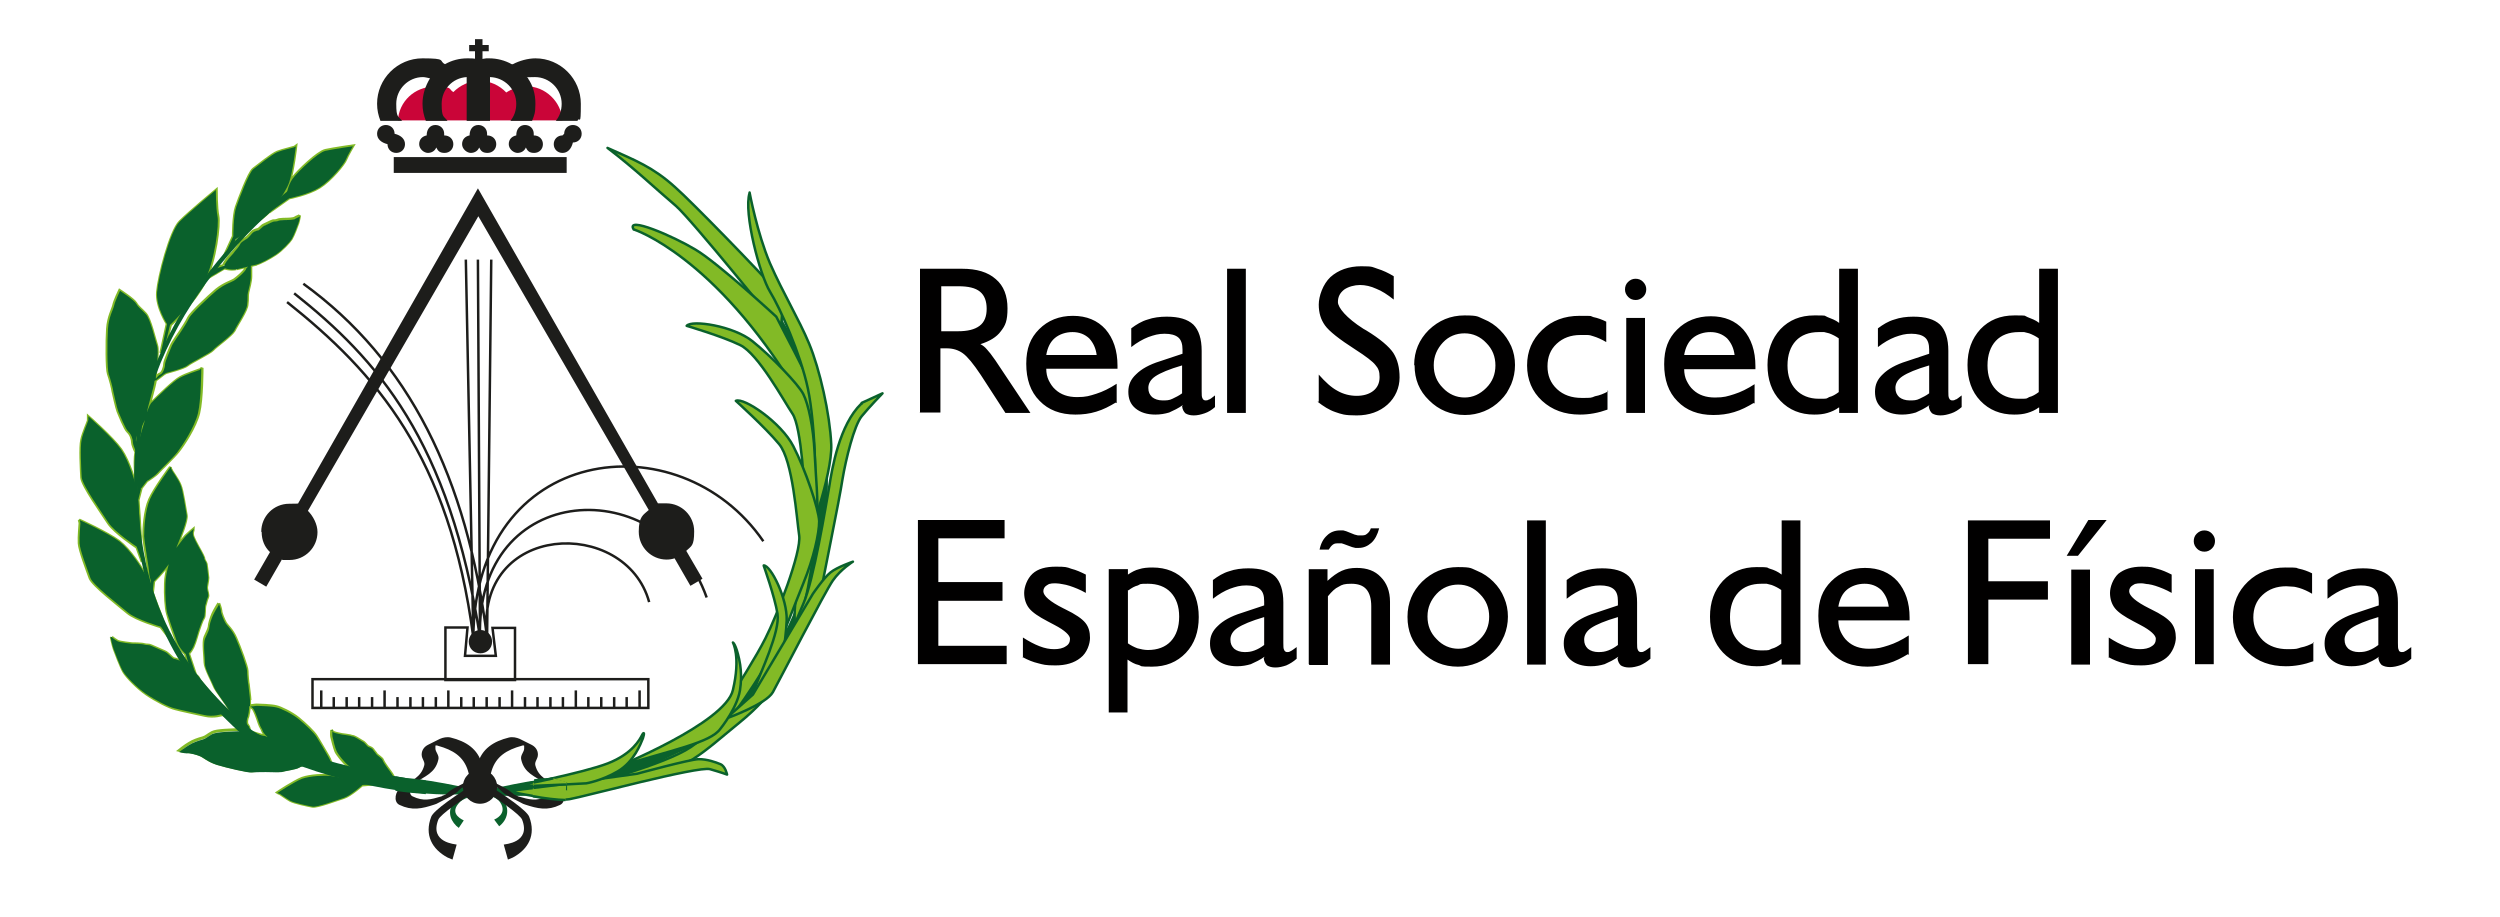 <?xml version="1.0" encoding="UTF-8"?>
<svg id="Real_Sociedad_Espanola_Fisica" xmlns="http://www.w3.org/2000/svg" version="1.1" viewBox="0 0 600 220">
  <!-- Generator: Adobe Illustrator 29.3.0, SVG Export Plug-In . SVG Version: 2.1.0 Build 146)  -->
  <defs>
    <style>
      .st0 {
        fill: #0a612c;
      }

      .st0, .st1, .st2, .st3 {
        fill-rule: evenodd;
      }

      .st1, .st4, .st5 {
        fill: #1d1d1b;
      }

      .st2 {
        fill: #82ba26;
      }

      .st3 {
        fill: #ca0538;
      }

      .st6 {
        fill: #010000;
      }

      .st4 {
        display: none;
      }

      .st7 {
        stroke: #0a612c;
        stroke-linejoin: round;
      }

      .st7, .st8, .st9 {
        fill: none;
      }

      .st7, .st9 {
        stroke-width: .6px;
      }

      .st8 {
        stroke: #82ba26;
        stroke-width: .7px;
      }

      .st8, .st9 {
        stroke-miterlimit: 2.6;
      }

      .st9 {
        stroke: #1d1d1b;
      }
    </style>
  </defs>
  <g id="Texto">
    <path class="st6" d="M571,157.6c-1.1.8-2.2,1.3-3.3,1.8-1,.3-2.1.5-3.3.5-2,0-3.6-.5-4.8-1.5s-1.7-2.3-1.7-4,.6-3,1.9-4.2c1.2-1.2,3.1-2.3,5.7-3.1l5.4-1.8v-1c0-1.3-.3-2.3-1-2.9-.7-.6-1.8-.9-3.3-.9s-2.5.3-3.9.8c-1.3.5-2.7,1.3-4.1,2.4v-4.5c1.2-.9,2.5-1.7,3.9-2.1,1.4-.5,3-.7,4.6-.7,2.9,0,5,.6,6.4,1.9,1.3,1.3,2,3.4,2,6.3v9.7c0,.8,0,1.4.2,1.7,0,.3.4.5.7.5s.5,0,.8-.2c.3-.1.8-.5,1.5-1v2.8c-.8.7-1.6,1.2-2.5,1.5s-1.7.5-2.6.5-1.5-.2-2-.5c-.4-.4-.7-.9-.8-1.7M570.8,154.8v-6.7c-3.1.9-5.2,1.8-6.4,2.6s-1.7,1.8-1.7,2.8.3,1.6.9,2.2c.6.5,1.5.8,2.5.8s1.6-.1,2.4-.4c.8-.3,1.5-.7,2.3-1.3M555.2,154.1v4.6c-1.1.4-2.2.7-3.3.9s-2.2.3-3.3.3c-3.7,0-6.7-1.1-9.1-3.3-2.4-2.2-3.6-5.1-3.6-8.5s1.2-6.2,3.6-8.5c2.4-2.3,5.4-3.4,9-3.4s2.3.1,3.3.3,2.1.6,3.1,1.1v4.9c-1-.6-2.1-1.1-3.1-1.4-.5-.1-1-.3-1.5-.3s-1.1-.1-1.6-.1c-2.3,0-4.2.7-5.7,2.1s-2.2,3.2-2.2,5.4.8,4,2.3,5.5c1.5,1.4,3.5,2.1,5.9,2.1s2.2-.1,3.2-.4c1.1-.2,2.1-.6,3.2-1.2M526.8,136.6h4.5v22.8h-4.5v-22.8ZM526.5,129.9c0-.7.2-1.3.7-1.8s1.1-.8,1.8-.8,1.3.2,1.8.7.8,1.1.8,1.8-.2,1.3-.7,1.8-1.1.8-1.8.8-1.3-.2-1.8-.7-.8-1.1-.8-1.8M506.1,157.9v-4.9c1.4.9,2.7,1.6,4,2.1s2.4.7,3.5.7,2.1-.2,2.8-.7c.7-.4,1-1,1-1.8s-1.2-2-3.7-3.3l-1.7-.9c-2.1-1.1-3.6-2.1-4.4-3.1s-1.2-2.3-1.2-3.7.7-3.4,2-4.6c1.4-1.1,3.2-1.7,5.6-1.7s2.6.2,3.7.5c1.2.3,2.3.8,3.5,1.4v4.4c-1.4-.8-2.7-1.3-3.9-1.7-.6-.2-1.1-.3-1.7-.4-.5,0-1.1-.2-1.6-.2s-1,0-1.3.1c-.3,0-.6.2-.9.4-.5.3-.8.8-.8,1.4,0,1.1,1.6,2.5,4.8,4.1l.4.2c2.5,1.2,4.1,2.3,4.9,3.3s1.1,2.2,1.1,3.6-.8,3.6-2.3,4.8-3.5,1.8-6,1.8-2.9-.2-4.1-.5c-1.3-.3-2.5-.8-3.8-1.5M496,133.4l5.2-8.6h4.4l-6.9,8.6h-2.7ZM497.1,136.7h4.5v22.8h-4.5v-22.8ZM472.3,159.5v-34.6h19.7v4.4h-14.8v10.2h14.3v4.4h-14.3v15.5h-4.9ZM441.2,145.6h12.1c-.2-1.6-.8-2.9-1.8-4-1.1-1-2.4-1.5-4-1.5s-3.1.5-4.2,1.4-1.8,2.3-2.1,4.1M457.9,157c-1.5.9-3,1.7-4.7,2.2-1.6.5-3.3.8-5,.8-3.6,0-6.5-1.1-8.6-3.3-2.2-2.2-3.2-5.2-3.2-8.9s1-6.2,3.1-8.3,4.8-3.2,8.1-3.2,5.9,1.1,7.8,3.2c1.9,2.2,2.9,5.1,2.9,8.7v.7h-17.1c0,1,.2,2,.6,2.8s.9,1.6,1.6,2.2c1.3,1.2,3,1.8,5.2,1.8s3-.3,4.6-.8,3.2-1.3,4.9-2.4v4.6h-.2,0ZM427.5,158.2c-.8.6-1.7,1-2.7,1.3s-2,.4-3.2.4c-3.3,0-6-1.1-8.1-3.3s-3.1-5.1-3.1-8.6,1-6.3,3.1-8.6c2.1-2.2,4.8-3.3,8.1-3.3s2.2.1,3.2.4c1,.3,1.9.7,2.8,1.4v-13h4.5v34.6h-4.5v-1.3h0ZM427.5,154.4v-12.8c-.7-.5-1.5-.9-2.3-1.2-.4-.1-.8-.2-1.2-.3h-1.3c-2.3,0-4.2.7-5.5,2.1-1.3,1.4-2,3.4-2,5.9s.7,4.4,2,5.8c1.3,1.4,3.2,2.2,5.5,2.2s1.7-.1,2.5-.4c.8-.2,1.5-.6,2.3-1.2M388.4,157.6c-1.1.8-2.2,1.3-3.3,1.8-1,.3-2.1.5-3.3.5-2,0-3.6-.5-4.8-1.5-1.2-1-1.7-2.3-1.7-4s.6-3,1.9-4.2c1.2-1.2,3.1-2.3,5.7-3.1l5.4-1.8v-1c0-1.4-.3-2.3-1-2.9-.7-.6-1.8-.9-3.3-.9s-2.5.3-3.9.8c-1.3.5-2.7,1.3-4.1,2.4v-4.5c1.2-.9,2.5-1.7,3.9-2.1,1.4-.5,3-.7,4.6-.7,2.9,0,5,.6,6.4,1.9,1.3,1.3,2,3.4,2,6.3v9.7c0,.8,0,1.4.2,1.7.1.3.4.5.7.5s.5,0,.8-.2c.3-.1.8-.5,1.5-1v2.8c-.8.7-1.6,1.2-2.5,1.6-.9.3-1.7.5-2.6.5s-1.5-.2-2-.5c-.4-.4-.7-.9-.8-1.7M388.3,154.8v-6.7c-3.1.9-5.2,1.8-6.4,2.6-1.2.8-1.7,1.8-1.7,2.8s.3,1.6.9,2.2c.6.5,1.5.8,2.5.8s1.6-.1,2.4-.4c.8-.3,1.5-.7,2.3-1.3M366.5,124.9h4.5v34.6h-4.5v-34.6ZM337.8,148c0-3.3,1.2-6.1,3.5-8.4,2.4-2.3,5.2-3.5,8.6-3.5s3.1.3,4.6.9c1.5.6,2.8,1.5,3.9,2.6,1.2,1.2,2,2.4,2.6,3.9.6,1.4.9,2.9.9,4.5s-.3,3.1-.9,4.6c-.3.7-.7,1.4-1.1,2.1-.4.6-.9,1.2-1.5,1.8-1.1,1.1-2.4,2-3.9,2.6s-3,.9-4.6.9c-3.4,0-6.3-1.2-8.6-3.5-2.4-2.3-3.5-5.1-3.5-8.4M342.6,148c0,2.1.7,3.9,2.2,5.4,1.4,1.5,3.2,2.3,5.2,2.3s3.7-.8,5.2-2.3,2.2-3.3,2.2-5.4-.7-3.9-2.2-5.4c-1.4-1.5-3.2-2.3-5.2-2.3s-3.8.7-5.2,2.2c-1.4,1.5-2.2,3.3-2.2,5.4M331,126.8c-.4,1.5-1,2.7-1.9,3.5s-1.9,1.2-3,1.2h-.8l-.8-.2-1.9-.7-.6-.2h-.7c-.6,0-1,0-1.4.3s-.7.7-1,1.2h-2.2c.3-1.5.9-2.6,1.8-3.4.8-.8,1.9-1.2,3.1-1.2h.8l.7.2,2,.8.8.2h.7c.6,0,1.1,0,1.5-.4.4-.3.7-.7.9-1.3h2.2-.2ZM314.1,159.4v-22.8h4.5v2.8c1.2-1.1,2.3-1.9,3.4-2.4s2.3-.7,3.6-.7c2.5,0,4.4.7,5.8,2.2,1.4,1.4,2.2,3.4,2.2,5.9v15.1h-4.5v-14c0-1.8-.4-3.2-1.2-4.1-.8-.9-2-1.3-3.6-1.3s-2.2.2-3,.7c-.9.4-1.7,1.2-2.6,2.3v16.5h-4.5v-.2h0ZM303.5,157.6c-1.1.8-2.2,1.3-3.3,1.8-1,.3-2.1.5-3.3.5-2,0-3.6-.5-4.8-1.5-1.2-1-1.7-2.3-1.7-4s.6-3,1.9-4.2c1.2-1.2,3.1-2.3,5.7-3.1l5.4-1.8v-1c0-1.4-.3-2.3-1-2.9-.7-.6-1.8-.9-3.3-.9s-2.5.3-3.9.8c-1.3.5-2.7,1.3-4.1,2.4v-4.5c1.2-.9,2.5-1.7,3.9-2.1,1.4-.5,3-.7,4.6-.7,2.9,0,5,.6,6.4,1.9,1.3,1.3,2,3.4,2,6.3v9.7c0,.8,0,1.4.2,1.7.1.3.4.5.7.5s.5,0,.8-.2c.3-.1.8-.5,1.5-1v2.8c-.8.7-1.6,1.2-2.5,1.6-.9.3-1.7.5-2.6.5s-1.5-.2-2-.5c-.4-.4-.7-.9-.8-1.7M303.4,154.8v-6.7c-3.1.9-5.2,1.8-6.4,2.6-1.2.8-1.7,1.8-1.7,2.8s.3,1.6.9,2.2c.6.5,1.5.8,2.5.8s1.6-.1,2.4-.4c.8-.3,1.5-.7,2.3-1.3M266.1,170.9v-34.3h4.6v1.3c.9-.6,1.8-1.1,2.7-1.3.9-.3,2-.4,3.2-.4,3.3,0,6,1.1,8,3.3,2.1,2.2,3.1,5.1,3.1,8.6s-1,6.4-3.1,8.6c-2.1,2.2-4.8,3.3-8.1,3.3s-2.3-.1-3.2-.4c-1-.2-1.8-.7-2.7-1.3v12.7h-4.6.1ZM270.7,141.6v12.8c.7.5,1.5.9,2.3,1.2.8.2,1.6.4,2.5.4,2.3,0,4.2-.7,5.5-2.1,1.3-1.4,2-3.4,2-5.9s-.7-4.4-2-5.8c-1.3-1.4-3.2-2.1-5.5-2.1s-1.7.1-2.4.4c-.8.2-1.5.6-2.3,1.2M245.5,157.9v-4.9c1.4.9,2.7,1.6,4,2.1s2.4.7,3.5.7,2.1-.2,2.8-.7c.7-.4,1-1,1-1.8s-1.2-2-3.7-3.3l-1.7-.9c-2.1-1.1-3.6-2.1-4.4-3.1-.8-1-1.2-2.3-1.2-3.7s.7-3.4,2-4.6,3.2-1.7,5.6-1.7,2.6.1,3.7.5c1.2.3,2.3.8,3.5,1.4v4.4c-1.4-.8-2.7-1.3-3.9-1.7-.6-.2-1.1-.3-1.7-.4-.5-.1-1.1-.2-1.6-.2s-1,0-1.3.1c-.3,0-.6.2-.9.4-.5.3-.8.8-.8,1.4,0,1.1,1.6,2.5,4.8,4.1l.4.2c2.5,1.2,4.1,2.3,4.9,3.3s1.1,2.2,1.1,3.6-.7,3.6-2.3,4.8c-1.5,1.2-3.5,1.8-6,1.8s-2.9-.2-4.1-.5c-1.3-.3-2.5-.8-3.8-1.5M220.3,159.4v-34.6h20.8v4.4h-15.9v10.5h15.4v4.5h-15.4v10.8h16.4v4.4h-21.3ZM489.3,97.8c-.8.6-1.7,1-2.7,1.3s-2,.4-3.2.4c-3.3,0-6-1.1-8.1-3.3-2.1-2.2-3.1-5.1-3.1-8.6s1-6.3,3.1-8.6c2.1-2.2,4.8-3.3,8.1-3.3s2.2,0,3.2.4,1.9.7,2.8,1.4v-13h4.5v34.6h-4.5v-1.3h0ZM489.3,94v-12.8c-.7-.5-1.5-.9-2.3-1.2l-1.2-.3h-1.3c-2.3,0-4.2.7-5.5,2.1s-2,3.4-2,5.9.7,4.4,2,5.8,3.2,2.2,5.5,2.2,1.7,0,2.5-.4c.8-.2,1.5-.6,2.3-1.2M463.1,97.2c-1.1.8-2.2,1.3-3.3,1.8-1,.3-2.1.5-3.3.5-2,0-3.6-.5-4.8-1.5-1.2-1-1.7-2.3-1.7-4s.6-3,1.9-4.2c1.2-1.2,3.1-2.3,5.7-3.1l5.4-1.8v-1c0-1.3-.3-2.3-1-2.9s-1.8-.9-3.3-.9-2.5.3-3.9.8c-1.3.5-2.7,1.3-4.1,2.4v-4.5c1.2-.9,2.5-1.7,3.9-2.1,1.4-.5,3-.7,4.6-.7,2.9,0,5,.6,6.4,1.9,1.3,1.3,2,3.4,2,6.3v9.7c0,.8,0,1.4.2,1.7.1.3.4.5.7.5s.5,0,.8-.2c.3,0,.8-.5,1.5-1v2.8c-.8.7-1.6,1.2-2.5,1.5s-1.7.5-2.6.5-1.5-.2-2-.5c-.4-.4-.7-.9-.8-1.7M463,94.4v-6.7c-3.1.9-5.2,1.8-6.4,2.6-1.2.8-1.7,1.8-1.7,2.8s.3,1.6.9,2.2c.6.5,1.5.8,2.5.8s1.6,0,2.4-.4,1.5-.7,2.3-1.3M441.3,97.8c-.8.6-1.7,1-2.7,1.3s-2,.4-3.2.4c-3.3,0-6-1.1-8.1-3.3-2.1-2.2-3.1-5.1-3.1-8.6s1-6.3,3.1-8.6c2.1-2.2,4.8-3.3,8.1-3.3s2.2,0,3.2.4,1.9.7,2.8,1.4v-13h4.5v34.6h-4.5v-1.3h0ZM441.3,94v-12.8c-.7-.5-1.5-.9-2.3-1.2l-1.2-.3h-1.3c-2.3,0-4.2.7-5.5,2.1s-2,3.4-2,5.9.7,4.4,2,5.8,3.2,2.2,5.5,2.2,1.7,0,2.5-.4c.8-.2,1.5-.6,2.3-1.2M404.2,85.2h12.1c-.2-1.6-.8-2.9-1.8-4-1.1-1-2.4-1.5-4-1.5s-3.1.5-4.2,1.4-1.8,2.3-2.1,4.1M420.9,96.7c-1.5.9-3,1.7-4.7,2.2-1.6.5-3.3.7-5,.7-3.6,0-6.5-1.1-8.6-3.3-2.2-2.2-3.2-5.2-3.2-8.9s1-6.2,3.1-8.3c2.1-2.1,4.8-3.2,8.1-3.2s5.9,1.1,7.8,3.2c1.9,2.2,2.9,5.1,2.9,8.8v.7h-17.1c0,1,.2,2,.6,2.8s.9,1.6,1.6,2.2c1.3,1.2,3,1.8,5.2,1.8s3-.3,4.6-.8,3.2-1.3,4.9-2.4v4.6h-.2,0ZM390.3,76.3h4.5v22.8h-4.5v-22.8ZM390,69.5c0-.7.2-1.3.7-1.8s1.1-.8,1.8-.8,1.3.2,1.8.7.8,1.1.8,1.8-.2,1.3-.7,1.8-1.1.8-1.8.8-1.3-.2-1.8-.7-.8-1.1-.8-1.8M385.8,93.7v4.6c-1.1.4-2.2.7-3.3.9-1.1.2-2.2.3-3.3.3-3.7,0-6.7-1.1-9.1-3.3-2.4-2.2-3.6-5.1-3.6-8.5s1.2-6.2,3.6-8.5,5.4-3.4,9-3.4,2.3,0,3.3.3c1,.2,2.1.6,3.1,1.1v4.9c-1-.6-2.1-1.1-3.1-1.4-.5-.2-1-.3-1.5-.3h-1.6c-2.3,0-4.2.7-5.7,2.1s-2.2,3.2-2.2,5.4.7,4,2.3,5.5c1.5,1.4,3.5,2.1,5.9,2.1s2.2,0,3.2-.4c1.1-.2,2.1-.6,3.2-1.2M339.4,87.6c0-3.3,1.2-6.1,3.5-8.4,2.4-2.3,5.2-3.5,8.6-3.5s3.1.3,4.6.9,2.8,1.5,3.9,2.6c1.2,1.2,2,2.4,2.7,3.9.6,1.4.9,2.9.9,4.5s-.3,3.1-.9,4.6c-.3.7-.7,1.4-1.1,2.1-.4.6-.9,1.2-1.5,1.8-1.1,1.1-2.4,2-3.9,2.6s-3,.9-4.6.9c-3.4,0-6.3-1.2-8.6-3.5-2.4-2.3-3.5-5.1-3.5-8.4M344.1,87.7c0,2.1.7,3.9,2.2,5.4,1.4,1.5,3.2,2.3,5.2,2.3s3.7-.8,5.2-2.3,2.2-3.3,2.2-5.4-.7-3.9-2.2-5.4c-1.4-1.5-3.2-2.3-5.2-2.3s-3.8.7-5.2,2.2c-1.4,1.5-2.2,3.3-2.2,5.4M316.5,96.4v-6.5c1.6,1.8,3,3.1,4.5,3.9,1.4.8,3,1.2,4.6,1.2s3-.4,4-1.2c1-.8,1.5-1.9,1.5-3.3s-.3-2.1-1-2.9c-.6-.8-2.3-2.1-4.8-3.7-3.9-2.5-6.3-4.4-7.3-5.8s-1.5-3-1.5-5,1-4.9,2.8-6.6c1.9-1.7,4.4-2.6,7.4-2.6s2.6.2,3.9.6,2.6,1,3.9,1.8v5.6c-1.5-1.2-2.9-2.1-4.2-2.6-1.3-.6-2.6-.9-3.9-.9s-2.8.4-3.8,1.1c-1,.8-1.5,1.7-1.5,3s2,3.8,6.1,6.4l.7.4c3.3,2,5.5,3.9,6.5,5.4,1,1.6,1.5,3.5,1.5,5.9s-1,4.8-2.9,6.5-4.4,2.6-7.4,2.6-3.6-.3-5.1-.8-2.9-1.4-4.3-2.5M294.5,64.5h4.5v34.6h-4.5v-34.6ZM283.9,97.2c-1.1.8-2.2,1.3-3.3,1.8-1,.3-2.1.5-3.3.5-2,0-3.6-.5-4.8-1.5-1.2-1-1.7-2.3-1.7-4s.6-3,1.9-4.2c1.2-1.2,3.1-2.3,5.7-3.1l5.4-1.8v-1c0-1.3-.3-2.3-1-2.9s-1.8-.9-3.3-.9-2.5.3-3.9.8c-1.3.5-2.7,1.3-4.1,2.4v-4.5c1.2-.9,2.5-1.7,3.9-2.1,1.4-.5,3-.7,4.6-.7,2.9,0,5,.6,6.4,1.9,1.3,1.3,2,3.4,2,6.3v9.7c0,.8,0,1.4.2,1.7.1.3.4.5.7.5s.5,0,.8-.2c.3,0,.8-.5,1.5-1v2.8c-.8.7-1.6,1.2-2.5,1.5s-1.7.5-2.6.5-1.5-.2-2-.5c-.4-.4-.7-.9-.8-1.7M283.7,94.4v-6.7c-3.1.9-5.2,1.8-6.4,2.6-1.2.8-1.7,1.8-1.7,2.8s.3,1.6.9,2.2c.6.5,1.5.8,2.5.8s1.6,0,2.4-.4,1.5-.7,2.3-1.3M251.1,85.2h12.1c-.2-1.6-.8-2.9-1.8-4-1.1-1-2.4-1.5-4-1.5s-3.1.5-4.2,1.4c-1.1.9-1.8,2.3-2.1,4.1M267.8,96.6c-1.5.9-3,1.7-4.7,2.2-1.6.5-3.3.7-5,.7-3.6,0-6.5-1.1-8.6-3.3-2.2-2.2-3.2-5.2-3.2-8.9s1-6.2,3.1-8.3c2.1-2.1,4.8-3.2,8.1-3.2s5.9,1.1,7.8,3.2c1.9,2.2,2.9,5.1,2.9,8.8v.7h-17.1c0,1,.2,2,.6,2.8.4.8.9,1.6,1.6,2.2,1.3,1.2,3,1.8,5.2,1.8s3-.3,4.6-.8,3.2-1.3,4.9-2.4v4.6h-.2,0ZM225.8,79.5h4.1c2.3,0,4-.4,5.2-1.3s1.7-2.3,1.7-4.1-.5-3.2-1.6-4.1-2.8-1.3-5.2-1.3h-4.1v10.8h0ZM220.8,99.1v-34.6h10.1c3.5,0,6.2.8,8.1,2.5,1.9,1.6,2.8,4,2.8,7s-.5,4.1-1.6,5.5c-1,1.4-2.7,2.4-4.9,3.1.6.3,1.1.7,1.6,1.3.4.4,1.1,1.3,2,2.6l8.4,12.6h-6l-5.9-9.1c-1.8-2.7-3.2-4.4-4.3-5.2-1.1-.8-2.4-1.2-3.9-1.2h-1.5v15.4h-5,0Z"/>
    <path class="st4" d="M159.9,242.7c0-.6.2-1.1.6-1.5.4-.4.9-.6,1.5-.6s1.1.2,1.5.6c.4.4.6.9.6,1.5s-.2,1.1-.6,1.5c-.4.4-.9.6-1.5.6s-1.1-.2-1.5-.6c-.4-.4-.6-.9-.6-1.5M149.1,244.5v-24.7h14v3.1h-10.5v7.3h10.2v3.2h-10.2v11h-3.5ZM139.8,242.7c0-.6.2-1.1.6-1.5.4-.4.9-.6,1.5-.6s1.1.2,1.5.6c.4.4.6.9.6,1.5s-.2,1.1-.6,1.5c-.4.4-.9.6-1.5.6s-1.1-.2-1.5-.6c-.4-.4-.6-.9-.6-1.5M120.4,244.5v-24.7h14.8v3.1h-11.3v7.5h11v3.2h-11v7.7h11.7v3.2s-15.2,0-15.2,0ZM111.1,242.7c0-.6.2-1.1.6-1.5s.9-.6,1.5-.6,1.1.2,1.5.6c.4.4.6.9.6,1.5s-.2,1.1-.6,1.5-.9.6-1.5.6-1.1-.2-1.5-.6c-.4-.4-.6-.9-.6-1.5M93.4,242.6v-4.6c1.1,1.3,2.2,2.2,3.2,2.8s2.1.9,3.3.9,2.2-.3,2.9-.8c.7-.6,1.1-1.3,1.1-2.3s-.2-1.5-.7-2.1-1.6-1.5-3.4-2.6c-2.8-1.8-4.5-3.2-5.2-4.2s-1.1-2.2-1.1-3.5.7-3.5,2-4.7c1.4-1.2,3.1-1.9,5.2-1.9s1.9.1,2.8.4c.9.3,1.8.7,2.8,1.3v4c-1.1-.8-2.1-1.5-3-1.9s-1.9-.6-2.7-.6-2,.3-2.7.8-1,1.2-1,2.1,1.4,2.7,4.3,4.5l.5.3c2.4,1.5,3.9,2.7,4.6,3.9.7,1.1,1.1,2.5,1.1,4.2s-.7,3.4-2,4.6c-1.4,1.2-3.1,1.9-5.2,1.9s-2.6-.2-3.6-.6c-1-.4-2.1-1-3.1-1.8M85.3,242.7c0-.6.2-1.1.6-1.5s.9-.6,1.5-.6,1.1.2,1.5.6c.4.4.6.9.6,1.5s-.2,1.1-.6,1.5-.9.6-1.5.6-1.1-.2-1.5-.6c-.4-.4-.6-.9-.6-1.5M68.7,230.6h2.9c1.6,0,2.8-.3,3.7-1,.8-.6,1.2-1.6,1.2-2.9s-.4-2.3-1.2-2.9c-.8-.6-2-.9-3.7-.9h-2.9v7.7h0ZM65.1,244.5v-24.7h7.2c2.5,0,4.4.6,5.8,1.8s2,2.8,2,5-.4,2.9-1.1,3.9-1.9,1.7-3.5,2.2c.4.2.8.5,1.2.9s.8.9,1.4,1.9l6,9h-4.3l-4.2-6.5c-1.3-1.9-2.3-3.2-3.1-3.7-.8-.6-1.7-.8-2.8-.8h-1.1v11h-3.5Z"/>
  </g>
  <g id="ESCUDO_RSEF">
    <g>
      <path class="st8" d="M94.4,188s-1.3.3-2.6-.1c-1.3-.4-3.4-1.1-4.2-1.4-.8-.3-2.7-1.5-4-2.6-1.2-1-2.7-2.9-3-3.6s-.9-3-1-3.5,0-1.6,0-1.6M94.6,187.8l1.2,1-1.4-.8M79.5,175.2c.2.2.2.4.6.6.4.2,2,.5,2,.5,0,0,1.6.2,2,.3.4.2.7.1,1,.3.3.1,1.4.8,1.9,1.1.5.2,1,1,1.3,1.2.3.1,1,.4,1.2.7.2.4.6.7.8,1.1.2.3,1.4,1,1.5,1.4s.9,1.5,1.1,1.8,1.1,1.4,1.5,2.2.4,1.4.4,1.4M79.4,184.9s-.7.2-1.9,0c-.8-.2-1.9-.7-2.5-1-.4,0-.9-.2-1.1-.4-.4-.3-1.6,0-2.2.4s-3.5.8-4.1,1c-.5.1-3.5,0-3.8,0s-2.5,0-3.4.1-6-1.1-8.3-1.8c-2.2-.7-3.3-1.8-4.1-2.1-.7-.3-2.4-.8-3.2-.7-.7,0-1.8-.3-1.8-.3,0,0,1.5-1.2,2.4-1.7.9-.6,2.4-1.1,3.2-1.3s1.2-.7,2.3-1.3,5-.6,6.2-.7c.5,0,1.4.2,2.4.5,0-.1-.7-1.4-.9-1.7,0-.2-.5-.7-.5-.7,0,0-3-2.5-3.3-3.4-.3-.8-3.1-4.3-3.4-5.2-.3-.9-2.2-4.3-2.2-5.6s-.5-5,0-6.1c.5-1.2.8-1.6,1-2.4,0-.8.5-2.3.9-3.2s1.4-2.5,1.4-2.5M79.6,184.6l1.4,1.2-1.7-.9M59.8,169.4c.4,0,1.3-.2,1.8-.2s3.6.1,4.7.4c1,.2,3.7,1.5,5.3,2.8,1.6,1.3,3.7,3.3,4.3,4.3.6.9,2,3.4,2.9,4.9s.8,3.2.8,3.2M59.9,167.8v1.6M52.5,144.8s.4,1,.5,1.7c0,.7.7,2.3,1.1,3,.4.7,1.6,1.6,2.5,3.7.9,2,2.7,6.9,2.7,7.8s.2,3,.3,3.3c0,.3.4,3.1.4,3.7M59.8,169.5c0,1-.2,2-.3,2.4-.3.6-.5,1.8,0,2.2.2.2.4,1.1.5,1.5,1.4.4,2.8.9,3.3,1,.2,0,.5.2.9.3-.4-.4-.8-.8-.9-1-.3-.4-.3-.8-.6-1.2s-.9-2.3-.9-2.3c0,0-.7-2-1.1-2.4-.2-.2-.5-.4-.7-.5M38.5,150.4s-5.9-1.7-7.9-3.4c-2-1.7-8.4-6.6-9-8.3s-2.5-6.6-2.6-8.3c-.1-1.6.2-4.5.2-4.8s-.2-.8-.2-.8c0,0,6.8,3.1,9.5,5.1,2.7,2.1,5.5,6.4,6.4,8.3.3.6.8,1.7,1.3,3M39.2,150l1.6,2.5v.8l-2.3-3M36.5,142.1c.9,2.5,1.9,5.1,2.1,5.5.3.7.6,2.3.6,2.3M36.9,139.5l-.3,2.7M44.5,156.9s-1.5-1.2-2.2-3.2-1.8-5.1-2.1-6.4c-.4-1.3-.6-4.7-.5-7.2,0-1.5.4-3.3.8-4.8-1.4,2-3.6,4.2-3.6,4.2M45.2,156.7l1.7,5.1-1.3-1-1.1-3.9M36.2,139.5s-.5-1.3-.5-2-1.1-7-1.2-8.7c0-1.8.2-6.2,1.4-8.9,1.2-2.7,5-7.8,5-7.8,0,0,0,.5.2.7,0,.2,1.6,2.3,2.1,3.6.6,1.3,1.2,5.8,1.5,7.3.2,1.2-1.4,5.2-2.5,7.9.9-1.2,2-2.6,2.4-3,.6-.6,1.8-1.6,1.8-1.6,0,.3-.3.7-.2,1.3,0,.6,1.3,2.9,1.3,2.9,0,0,1.2,2.1,1.4,2.7,0,.6.5,1,.6,1.5s.3,2.5.4,3.3c0,.8-.4,2.1-.3,2.6,0,.5.5,1.5.2,2.1s-.4,1.4-.6,1.9c-.2.6,0,2.6-.4,3.1s-1,2.5-1.2,3-.7,2.6-1.3,3.9c-.6,1.2-1.1,1.6-1.1,1.6M36.2,141.1v-1.7M35.3,115.3l-1.4,1.8M37.3,91.2c-.2,1.7-1.7,6.3-1.8,7.6.4-1.2.8-2.1,1.2-2.4,1.3-1.3,5.1-5,6.6-5.8,1.4-.8,4.3-1.7,4.5-1.8.3,0,.7-.5.7-.5,0,0,0,7.5-.8,10.8s-3.7,7.7-5,9.3c-1.3,1.6-4.3,4.4-4.8,5s-2.5,1.9-2.5,1.9M37.6,91.1l-.4.2M60.2,63.7c0,.7,0,1.9,0,2.6,0,1.2-.5,2.9-.7,3.8s0,1.5-.2,2.9c0,1.4-2.5,5-3.1,6.3-.7,1.2-4.4,3.8-5.1,4.6-.7.8-5.3,3-6.1,3.7s-5.1,1.8-5.1,1.8c0,0-.6.3-.8.5s-1.6,1.2-1.6,1.2M61.6,63.4l-1.3.3M53.7,63.6s0-.2.6-1.1c.5-.9,1.7-1.9,1.9-2.3.3-.3,1.3-1.4,1.4-1.9.2-.5,1.5-1.1,1.8-1.4.3-.3.7-.7,1-1.1.3-.4,1-.6,1.4-.7.4,0,1-.9,1.5-1.1.5-.2,1.8-.9,2.2-1,.4,0,.7,0,1.2-.2.4-.2,2.2-.2,2.2-.2,0,0,1.5,0,1.9-.3s.8-.3,1.1-.6c0,0-.2,1.2-.4,1.8-.2.6-1.1,3-1.6,3.8s-2.3,2.7-3.8,3.7-3.8,2.2-4.7,2.4M53.9,64.3l-4.9,2.9,3.1-3,1.6-.5M56.7,64.5c-1.5.3-2.9-.2-2.9-.2M59.4,63.9l-2.6.6M32.8,116.8s-.7-5.6-.2-8.3c-.4-.8-.8-1.9-.8-2.3,0-.8-.4-2-1.1-2.6s-2.1-4.2-2.4-4.9c-.3-.7-1.1-4.4-1.2-4.8,0-.4-.7-3.1-1.1-4.2s-.4-7.9-.2-10.8,1.3-4.7,1.5-5.7,1.4-3.5,1.4-3.5c0,0,3.4,2.2,3.9,3.1s1.2,1.3,2.3,2.5,2.2,6.1,2.7,7.6c.5,1.6-.4,6.7-.3,7.9.3-.4.8-1,1.2-1.1.5-.2,1-1.5,1-2.3s1.4-3.8,1.6-4.4c.2-.6,2.1-3.3,2.3-3.6.2-.3,1.5-2.3,1.9-3.2.4-.9,4.7-5,6.6-6.6,2-1.6,3.7-2,4.4-2.5s2.2-1.8,2.6-2.5c0-.2.3-.5.5-.7M33.9,117.1l-.8,3.1-.2-3.4M33,107.1c.4-1.6,1.1-4.1,1.8-6.3-.8,1.7-1.9,3.7-1.9,3.7,0,0-.2.7-.3,1.1,0,.2.2.9.4,1.5M56.5,57.2l-.5,2.1M66.3,48.8c-.7.8-1.3,1.5-1.7,2-1.2,1.2-6,4.9-6.5,5.3-.5.4-1.7,1.1-1.7,1.1M69.4,47.5l-4.8,3.4,1.8-2M68.7,47.1s.3-2.7,1.6-4.4c1.3-1.7,6-6.2,7.8-6.6,1.8-.4,6.6-1.1,6.6-1.1,0,0-1.3,2.2-1.7,3.2-.4,1.1-3.6,5-6.3,6.7-2.7,1.7-7.3,2.6-7.3,2.6M66.4,48.7l2.3-1.6M56,56.7s0-5,.7-7,3-8.2,4.1-9.1c1.2-.9,4.5-3.6,5.8-4.1s3.6-1,3.8-1.1c.2,0,.6-.3.6-.3,0,0-.7,6.1-1.6,8.7-.6,1.6-1.8,3.5-3,5M55.9,59.3l-2.2,2.4,2.3-5M40.9,78l-1.3,5.5M40.2,77.8s-2.7-4.1-2.4-7.7c.3-3.7,3.1-14.6,5.4-16.9s8.7-7.6,8.7-7.6c0,0,0,4.4.4,6.3.4,1.9-.6,10.6-3.1,15.6-2.4,4.9-8.3,10.5-8.3,10.5M39.5,83.5l-.9,1.2,1.5-6.9M33.6,131.2l.8,3M32.8,131.3s-5.3-3.5-6.8-5.8c-1.4-2.2-6.3-9-6.4-10.9s-.4-7.3,0-9c.3-1.6,1.6-4.4,1.6-4.7v-.9s5.8,5.1,7.8,7.9c2,2.9,3.5,8,3.9,10.1s.7,9.8.8,10.6c0,.8,0,2.5,0,2.5M34.4,134.1l-.3.7-1.3-3.6M53.4,171.5s-2,.7-4.2.2-5.7-1.2-7.1-1.6c-1.4-.3-4.7-2-6.9-3.5s-4.8-4.2-5.5-5.4-2-4.7-2.3-5.5c-.3-.9-.7-2.8-.7-2.8M53.6,171.1l2.1,1.4-.3.2-2.1-1.3M26.8,152.9c.3.3.9.7,1.4,1,.6.3,3.5.6,3.5.6,0,0,2.3,0,2.9.2s1.1,0,1.7.3c.5.2,2.5,1.1,3.2,1.4.8.3,1.7,1.5,2.2,1.7.5.1,1.7.4,2,1,.4.6,1,1.1,1.4,1.6s2.4,1.4,2.6,2.1,1.7,2.2,2.1,2.8c.4.5,2,2.1,2.8,3.3.8,1.3.8,2.2.8,2.2M87,187.9h1.9M87,188.3s-2.9,2.6-4.5,3.1-6.4,2.3-7.5,2.1-4.4-.9-5.3-1.4-2.4-1.6-2.6-1.7c-.2,0-.5-.2-.5-.2,0,0,3.9-2.6,5.9-3.4,2-.7,5.3-.8,6.6-.7,1.3.1,5.9,1.1,6.4,1.2.5,0,1.5.5,1.5.5M88.9,187.9l.4.3-2.3.2"/>
      <path class="st0" d="M79.5,175.2c.2.2.2.4.6.6.4.2,2,.5,2,.5,0,0,1.6.2,2,.3.4.2.7.1,1,.3.3.1,1.4.8,1.9,1.1.5.2,1,1,1.3,1.2.3.1,1,.4,1.2.7.2.4.6.7.8,1.1.2.3,1.4,1,1.5,1.4s.9,1.5,1.1,1.8,1.1,1.4,1.5,2.2.4,1.4.4,1.4l1.2,1-1.4-.8s-1.3.3-2.6-.1c-1.3-.4-3.4-1.1-4.2-1.4-.8-.3-2.7-1.5-4-2.6-1.2-1-2.7-2.9-3-3.6-.4-.8-.9-3-1-3.5s0-1.6,0-1.6M52.5,144.8s.4,1,.5,1.7c0,.7.7,2.3,1.1,3,.4.7,1.6,1.6,2.5,3.7.9,2,2.7,6.9,2.7,7.8s.2,3,.3,3.3c0,.3.4,3.2.4,3.7v1.6c.3,0,1.2-.2,1.7-.2s3.6.1,4.7.4c1,.2,3.7,1.5,5.3,2.8,1.6,1.3,3.7,3.3,4.3,4.3.6.9,2,3.3,2.9,4.9.9,1.5.8,3.2.8,3.2l1.4,1.2-1.7-.9s-.7.2-1.9,0c-.8-.2-1.9-.7-2.5-1-.4,0-.9-.2-1.1-.4-.4-.3-1.6,0-2.2.4s-3.5.8-4.1,1c-.5.1-3.5,0-3.8,0s-2.5,0-3.4.1-6-1.1-8.3-1.8c-2.2-.7-3.3-1.8-4.1-2.1-.7-.3-2.4-.8-3.2-.7-.7,0-1.8-.3-1.8-.3,0,0,1.5-1.2,2.4-1.7.9-.6,2.4-1.1,3.2-1.3s1.2-.7,2.3-1.3,5-.6,6.2-.7c.5,0,1.4.2,2.4.5,0-.1-.7-1.4-.9-1.7,0-.2-.5-.7-.5-.7,0,0-3-2.5-3.3-3.4-.4-.8-3.1-4.3-3.4-5.2-.3-.9-2.2-4.3-2.2-5.6s-.5-5,0-6.1c.5-1.2.8-1.6,1-2.4,0-.8.5-2.3.9-3.2s1.4-2.5,1.4-2.5M59.8,169.5c0,1-.2,2-.3,2.4-.3.6-.5,1.8,0,2.2s.4,1.1.5,1.5c1.4.4,2.8,1,3.3,1s.5.2.9.3c-.4-.4-.8-.8-.9-1-.3-.4-.3-.8-.6-1.2s-.9-2.3-.9-2.3c0,0-.7-2-1.1-2.4-.2-.2-.5-.4-.7-.5M36.2,141.1v-1.7s-.4-1.3-.4-2-1.1-7-1.2-8.7c0-1.8.2-6.2,1.4-8.9,1.2-2.7,5-7.8,5-7.8,0,0,0,.5.2.7,0,.2,1.6,2.3,2.1,3.6.6,1.3,1.2,5.8,1.5,7.3.2,1.2-1.4,5.2-2.5,7.9.9-1.2,2-2.6,2.4-3,.6-.6,1.8-1.6,1.8-1.6,0,.3-.3.7-.2,1.3,0,.6,1.3,2.9,1.3,2.9,0,0,1.2,2.1,1.4,2.7,0,.6.5,1,.6,1.5s.3,2.5.4,3.3c0,.8-.4,2.1-.3,2.6,0,.5.5,1.5.2,2.1s-.4,1.4-.6,1.9c-.2.6,0,2.6-.4,3.1-.4.6-1,2.5-1.2,3-.2.6-.7,2.6-1.3,3.9-.6,1.2-1.1,1.6-1.1,1.6l1.7,5.1-1.3-1-1.1-3.9s-1.5-1.2-2.2-3.2-1.8-5.1-2.2-6.4c-.4-1.3-.6-4.7-.5-7.2,0-1.5.4-3.3.8-4.8-1.4,2-3.6,4.2-3.6,4.2l-.3,2.7c.9,2.5,1.9,5.1,2.1,5.5.3.7.6,2.3.6,2.3l1.6,2.5v.8l-2.3-3s-5.9-1.7-7.9-3.4c-2-1.7-8.4-6.6-9-8.3s-2.5-6.6-2.6-8.3c-.1-1.6.2-4.5.2-4.8s-.2-.8-.2-.8c0,0,6.8,3.1,9.5,5.1,2.7,2.1,5.5,6.4,6.4,8.3.3.6.8,1.7,1.3,3M33.9,117.1l-.8,3.1-.2-3.4s-.7-5.6-.2-8.3c-.4-.8-.8-1.9-.8-2.3,0-.8-.4-2-1.1-2.6s-2.1-4.2-2.4-4.8c-.3-.7-1.1-4.4-1.2-4.8,0-.4-.7-3.1-1.1-4.2s-.4-7.9-.2-10.8c.2-3,1.3-4.7,1.5-5.7s1.4-3.5,1.4-3.5c0,0,3.4,2.2,3.9,3.1s1.2,1.3,2.3,2.5,2.2,6.1,2.7,7.6c.5,1.6-.4,6.7-.3,7.9.3-.4.8-1,1.2-1.1.5-.2,1-1.5,1-2.3s1.4-3.8,1.6-4.4,2.1-3.3,2.3-3.6,1.5-2.3,1.9-3.2c.4-.9,4.7-5,6.6-6.6,2-1.6,3.7-2,4.4-2.5s2.2-1.8,2.6-2.5c0-.2.3-.5.5-.7l-2.6.6c-1.5.3-2.9-.2-2.9-.2l-4.9,2.9,3.1-3,1.6-.5s0-.2.6-1.1,1.7-1.9,1.9-2.3c.3-.3,1.2-1.4,1.4-1.9s1.5-1.1,1.8-1.4c.3-.3.7-.7,1-1.1.3-.4,1-.6,1.4-.7.4,0,1-.9,1.5-1.1.5-.2,1.8-.9,2.2-1s.7,0,1.2-.2c.4-.2,2.2-.2,2.2-.2,0,0,1.5,0,1.9-.3s.8-.3,1.1-.6c0,0-.2,1.2-.4,1.7-.2.6-1.1,3-1.6,3.8s-2.3,2.7-3.8,3.7-3.8,2.2-4.7,2.4l-1.3.3c0,.7,0,1.9,0,2.6,0,1.2-.5,2.9-.7,3.8-.2.8,0,1.5-.2,2.9,0,1.4-2.5,5-3.1,6.3-.7,1.2-4.4,3.8-5.1,4.6-.7.8-5.3,3-6.1,3.7s-5.1,1.8-5.1,1.8c0,0-.6.3-.8.5-.3.2-1.6,1.2-1.6,1.2l-.4.2c-.2,1.7-1.7,6.3-1.8,7.5.4-1.2.8-2.1,1.2-2.4,1.3-1.3,5.1-5,6.6-5.8,1.4-.8,4.3-1.7,4.5-1.8.3,0,.7-.5.7-.5,0,0,0,7.5-.8,10.8s-3.7,7.7-5,9.4c-1.3,1.6-4.3,4.4-4.8,5s-2.5,1.9-2.5,1.9l-1.4,1.8v-.2ZM33,107.1c.4-1.6,1.1-4.1,1.8-6.3-.8,1.7-1.9,3.7-1.9,3.7,0,0-.2.7-.3,1.1,0,.2.2.9.4,1.5M55.9,59.3l-2.2,2.4,2.3-5s0-5,.7-7,3-8.2,4.1-9.1c1.2-.9,4.5-3.6,5.8-4.1,1.2-.5,3.6-1,3.8-1.1.2,0,.6-.3.6-.3,0,0-.7,6-1.6,8.7-.6,1.6-1.8,3.5-3,5l2.3-1.6s.3-2.7,1.6-4.4,6-6.2,7.8-6.6c1.8-.4,6.6-1.1,6.6-1.1,0,0-1.3,2.2-1.7,3.2-.4,1.1-3.6,5-6.3,6.7-2.7,1.7-7.3,2.6-7.3,2.6l-4.8,3.4,1.8-2c-.7.8-1.3,1.5-1.7,2-1.2,1.2-6,4.9-6.5,5.3-.5.4-1.7,1.1-1.7,1.1l-.5,2.1v-.2ZM39.5,83.5l-.9,1.2,1.5-6.9s-2.7-4.1-2.4-7.7c.3-3.7,3.1-14.6,5.4-16.9s8.7-7.6,8.7-7.6c0,0,0,4.4.4,6.3.4,1.9-.6,10.6-3.1,15.6-2.4,4.9-8.3,10.5-8.3,10.5,0,0-1.3,5.5-1.3,5.5ZM34.4,134.1l-.3.7-1.3-3.6s-5.3-3.5-6.8-5.8c-1.4-2.2-6.3-9-6.4-10.9s-.4-7.3,0-9c.3-1.6,1.6-4.4,1.6-4.7v-.9s5.8,5.1,7.8,7.9c2,2.9,3.5,8,3.9,10.1s.7,9.8.8,10.6c0,.8,0,2.5,0,2.5l.8,3h0ZM26.8,152.9c.3.3.9.7,1.4,1,.6.3,3.5.6,3.5.6,0,0,2.3,0,2.9.2s1.1,0,1.7.3c.5.2,2.5,1.1,3.2,1.4.8.3,1.7,1.5,2.2,1.7.5.1,1.7.4,2,1,.4.6,1,1.1,1.4,1.6s2.4,1.4,2.6,2.1c.3.7,1.7,2.2,2.1,2.8.4.5,2,2.1,2.8,3.3.8,1.3.8,2.2.8,2.2l2.1,1.4-.3.2-2-1.3s-2,.7-4.2.2-5.7-1.2-7.1-1.6c-1.4-.3-4.7-2-6.9-3.5s-4.8-4.2-5.5-5.4-2-4.7-2.3-5.5c-.3-.9-.7-2.8-.7-2.8M88.9,187.9l.4.3-2.3.2s-2.9,2.6-4.5,3.1-6.4,2.3-7.5,2.1-4.4-.9-5.3-1.4-2.4-1.6-2.6-1.7c-.2,0-.5-.2-.5-.2,0,0,3.9-2.6,5.9-3.4,2-.7,5.3-.8,6.6-.7,1.3.1,5.9,1.1,6.4,1.2.5,0,1.5.5,1.5.5h1.9Z"/>
      <path class="st9" d="M106.9,150.6h5.3l-.6,6.8h7.4l-.8-6.7h5.4v12.5h-16.7v-12.5h0ZM75,163h80.6v6.9h-80.6s0-6.9,0-6.9ZM75,163h80.6v6.9h-80.6s0-6.9,0-6.9Z"/>
      <path class="st1" d="M112.5,154c0-1.5,1.2-2.8,2.8-2.8s2.8,1.2,2.8,2.8-1.2,2.8-2.8,2.8-2.8-1.2-2.8-2.8"/>
      <path class="st9" d="M113.6,153c.3-46.4,49.4-52.5,69.6-23.1M115.2,152.9c-1.1-37.8,43.7-39.9,54.4-9.5M116.9,153c-3.1-27.9,33.3-29,38.9-8.5M116.9,153c-4.8-38.3-18.7-66.5-44.1-84.9M115.2,152.9c-7.3-47.3-24.7-66.7-44.6-82.5M113.6,153c-5.7-43.6-23.5-63.6-44.7-80.5M116.9,153l1-90.7M115.2,152.9l-.5-90.6M113.6,153l-1.8-90.7"/>
      <path class="st9" d="M153.5,165.7v4.1M150.4,167.3v2.5M147.4,167.3v2.5M144.3,167.3v2.5M141.2,167.3v2.5M138.2,165.7v4.1M135.1,167.3v2.5M132.1,167.3v2.5M129,167.3v2.5M126,167.3v2.5M122.9,165.7v4.1M119.9,167.3v2.5M116.8,167.3v2.5M113.7,167.3v2.5M110.7,167.3v2.5M107.6,165.7v4.1M104.6,167.3v2.5M101.5,167.3v2.5M98.5,167.3v2.5M95.4,167.3v2.5M92.3,165.7v4.1M89.3,167.3v2.5M86.2,167.3v2.5M83.2,167.3v2.5M80.1,167.3v2.5M77.1,165.7v4.1"/>
      <path class="st1" d="M62.7,127.6c0-3.7,3-6.7,6.7-6.7s1.6-.2,2.1,0l43.2-75.7,43.2,75.6c.5,0,1.4,0,2,0,3.7,0,6.7,3,6.7,6.7s-.7,3.5-1.9,4.7l3.9,6.7-2.9,1.7-3.8-6.6c-.6.2-1.3.3-1.9.3-3.7,0-6.7-3-6.7-6.7s1.1-4,2.4-5.2l-40.9-70.5-40.9,70.7c1.2,1.2,2.3,3.2,2.3,5.1,0,3.7-3,6.7-6.7,6.7s-1.2,0-1.8-.2l-3.8,6.6-2.9-1.7,3.8-6.6c-1.3-1.2-2-2.9-2-4.8"/>
      <path class="st0" d="M159.1,44.7s2.3,1.7,5.8,4.8c17.3,15.5,32.6,37.2,33.7,61.2,1.4,33.1-11.5,51.4-27.2,65.1-8.3,7.3-31.2,14.6-46,15.2-3.4.1-6.7-.1-9.5,0-2.8,0-4.8.5-5.9,1.9-2.2,2.6,1.2,3.9,1.3,4l-1.2,1.8s-.2-.2-.6-.5c-1.7-1.7-2.1-3.9-.4-5.9,1.4-1.8,19-5.2,21.8-5.3,2.8,0,31.2-5.3,39.2-12.4,15.5-13.5,27.3-31.5,25.9-64.3-1-23.6-14.7-44.6-31.8-59.8-3.4-3.1-5.7-4.7-5.7-4.7l.6-.9"/>
      <path class="st2" d="M187.2,79s-21.2-26.3-25-29.6c-5.3-4.5-9.7-8.8-16.4-13.9,6.7,3,10.9,4.6,16.2,9.4,3.9,3.4,21.3,21.3,24.1,24.7s1.1,9.4,1.1,9.4"/>
      <path class="st7" d="M187.2,79s-21.2-26.3-25-29.6c-5.3-4.5-9.7-8.8-16.4-13.9,6.7,3,10.9,4.6,16.2,9.4,3.9,3.4,21.3,21.3,24.1,24.7s1.1,9.4,1.1,9.4h0Z"/>
      <path class="st2" d="M152.1,55.1c-2.1-3.4,9.5,1.6,14.8,4.8,5.3,3.1,19.4,16.1,19.4,16.1,0,0,8.2,15.7,10,19.8,1.8,4.2,2.9,13.1,2.9,13.1,0,0-6.2-11.8-8-14.9-19.8-32.7-39-38.9-39-38.9"/>
      <path class="st7" d="M152.1,55.1c-2.1-3.4,9.5,1.6,14.8,4.8,5.3,3.1,19.4,16.1,19.4,16.1,0,0,8.2,15.7,10,19.8,1.8,4.2,2.9,13.1,2.9,13.1,0,0-6.2-11.8-8-14.9-19.8-32.7-39-38.9-39-38.9h0Z"/>
      <path class="st2" d="M179.9,46.3c-1.5,4.8,2.5,19.8,4.9,23.7s7.3,14.8,9.1,23.3,2.4,25.8.9,32.2,5-11.5,4.7-18.8-2.8-18.2-5.3-24.2-6.2-12-9.4-19.3c-3.1-7.3-4.9-17-4.9-17"/>
      <path class="st7" d="M179.9,46.3c-1.5,4.8,2.5,19.8,4.9,23.7s7.3,14.8,9.1,23.3,2.4,25.8.9,32.2,5-11.5,4.7-18.8-2.8-18.2-5.3-24.2-6.2-12-9.4-19.3c-3.1-7.3-4.9-17-4.9-17h0Z"/>
      <path class="st2" d="M164.8,78.2c1.2-1.5,11.2,0,15.8,3.7s11,10.3,12.2,12.7c1.2,2.4,2.4,7.9,2.7,14s.9,11.3.6,16.1c-.3,4.8-2.2,20.6-4.6,24.3-2.4,3.7,1.3-16.9,1.6-25.8.2-5.5-.8-20.8-2.9-23.9-2.1-3.1-8.2-14.4-12.6-16.5-4.3-2.1-12.8-4.6-12.8-4.6"/>
      <path class="st7" d="M164.8,78.2c1.2-1.5,11.2,0,15.8,3.7s11,10.3,12.2,12.7c1.2,2.4,2.4,7.9,2.7,14s.9,11.3.6,16.1c-.3,4.8-2.2,20.6-4.6,24.3-2.4,3.7,1.3-16.9,1.6-25.8.2-5.5-.8-20.8-2.9-23.9-2.1-3.1-8.2-14.4-12.6-16.5-4.3-2.1-12.8-4.6-12.8-4.6h0Z"/>
      <path class="st2" d="M206.7,96.9c-5.2,5-7,15.4-7.7,20-.8,4.5-3.7,22.3-6.2,28s-5.2,14.1-10.5,19.5c-5.3,5.5-13.2,13.2-16.8,14.7-3.5,1.5-8.5,4-8.5,4,0,0,7.3-1,10.5-2.8s15.9-13.5,17.7-16,11.5-19.9,11.8-22.1c.3-2.2,4.5-22.4,5.2-27.2.8-4.8,2.8-12.9,4.6-15.1s5-5.5,5-5.5l-5,2.3v.2Z"/>
      <path class="st7" d="M206.7,96.9c-5.2,5-7,15.4-7.7,20-.8,4.5-3.7,22.3-6.2,28s-5.2,14.1-10.5,19.5c-5.3,5.5-13.2,13.2-16.8,14.7-3.5,1.5-8.5,4-8.5,4,0,0,7.3-1,10.5-2.8s15.9-13.5,17.7-16,11.5-19.9,11.8-22.1c.3-2.2,4.5-22.4,5.2-27.2.8-4.8,2.8-12.9,4.6-15.1s5-5.5,5-5.5l-5,2.3v.2Z"/>
      <path class="st2" d="M176.6,96.2c1.9-.9,10.9,5.2,13.8,10.9,2.9,5.6,6.1,15.1,6.2,18,0,2.9-1.3,8.8-3.8,14.9s-4.3,11.5-6.8,16-11.6,19.1-15.6,21.7c-4,2.6,9-15.9,13.3-24.5,2.7-5.3,8.7-20.7,8.1-24.7-.6-4-1.5-17.9-4.8-21.9s-10.4-10.4-10.4-10.4"/>
      <path class="st7" d="M176.6,96.2c1.9-.9,10.9,5.2,13.8,10.9,2.9,5.6,6.1,15.1,6.2,18,0,2.9-1.3,8.8-3.8,14.9s-4.3,11.5-6.8,16-11.6,19.1-15.6,21.7c-4,2.6,9-15.9,13.3-24.5,2.7-5.3,8.7-20.7,8.1-24.7-.6-4-1.5-17.9-4.8-21.9s-10.4-10.4-10.4-10.4Z"/>
      <path class="st2" d="M183.3,135.7c1.7,0,5.7,8,5.5,13.2-.2,5.1-1.6,13.2-2.7,15.3-1.1,2.1-4.4,5.8-8.6,9.2-4.2,3.4-7.6,6.5-11.2,8.8-3.6,2.3-18.4,5.7-22.2,5.9-3.9.2,15.2-4.4,21.7-8.8,4-2.7,14.4-11.3,15.5-14.5,1.1-3.1,6-13.3,5.3-17.5s-3.3-11.5-3.3-11.5"/>
      <path class="st7" d="M183.3,135.7c1.7,0,5.7,8,5.5,13.2-.2,5.1-1.6,13.2-2.7,15.3-1.1,2.1-4.4,5.8-8.6,9.2-4.2,3.4-7.6,6.5-11.2,8.8-3.6,2.3-18.4,5.7-22.2,5.9-3.9.2,15.2-4.4,21.7-8.8,4-2.7,14.4-11.3,15.5-14.5,1.1-3.1,6-13.3,5.3-17.5s-3.3-11.5-3.3-11.5h0Z"/>
      <path class="st2" d="M174.4,172.4s9.5-3.4,11.1-6.3c1.6-2.9,12.5-24.1,14.4-26.8s4.8-4.5,4.8-4.5c0,0-3.8,1.3-5.4,2.6-1.6,1.3-4.2,5.1-4.2,5.1l-14.4,24.2-6.4,5.7h0Z"/>
      <path class="st7" d="M174.4,172.4s9.5-3.4,11.1-6.3c1.6-2.9,12.5-24.1,14.4-26.8s4.8-4.5,4.8-4.5c0,0-3.8,1.3-5.4,2.6-1.6,1.3-4.2,5.1-4.2,5.1l-14.4,24.2-6.4,5.7h0Z"/>
      <path class="st3" d="M95.5,29c.2-4.6,4-8.2,8.7-8.2s3.3.5,4.6,1.3c1.6-1.6,3.8-2.7,6.3-2.7s4.8,1.1,6.4,2.8c1.4-.9,3-1.5,4.8-1.5,4.6,0,8.4,3.7,8.7,8.2h-39.4"/>
      <polygon class="st1" points="114 9.4 115.8 9.4 115.8 10.8 117.3 10.8 117.3 12.3 115.8 12.3 115.8 14.9 114 14.9 114 12.3 112.6 12.3 112.6 10.8 114 10.8 114 9.4"/>
      <path class="st1" d="M135.4,32.1c0-1.2.9-2.1,2.1-2.1s2.1.9,2.1,2.1-.9,2.1-2.1,2.1c-.4,1.6-1.3,2.5-2.5,2.5s-2.1-.9-2.1-2.1.9-2.1,2.1-2.1l.4-.4"/>
      <path class="st1" d="M128.1,32.5c1.3,0,2.2.9,2.2,2.1s-.9,2.1-2.1,2.1-1.6-.5-2-1.3c-.3.8-1.1,1.3-2,1.3s-2.1-.9-2.1-2.1.8-1.9,1.8-2.1c0-1.6.9-2.5,2.1-2.5s2.1.9,2.1,2.1v.4"/>
      <path class="st1" d="M116.9,32.5c1.3,0,2.2.9,2.2,2.1s-.9,2.1-2.1,2.1-1.6-.5-2-1.3c-.3.8-1.1,1.3-2,1.3s-2.1-.9-2.1-2.1.8-1.9,1.8-2.1c0-1.6.9-2.5,2.1-2.5s2.1.9,2.1,2.1v.4"/>
      <path class="st1" d="M106.6,32.5c1.3,0,2.2.9,2.2,2.1s-.9,2.1-2.1,2.1-1.6-.5-2-1.3c-.3.8-1.1,1.3-2,1.3s-2.1-.9-2.1-2.1.8-1.9,1.8-2.1c0-1.6.9-2.5,2.1-2.5s2.1.9,2.1,2.1v.4"/>
      <path class="st1" d="M94.7,32.1c1.6.4,2.5,1.3,2.5,2.5s-.9,2.1-2.1,2.1-2.1-.9-2.1-2.1c-1.6-.4-2.5-1.3-2.5-2.5s.9-2.1,2.1-2.1,2.1.9,2.1,2.1"/>
      <path class="st1" d="M123.1,15.4c1.5-.8,3.6-1.4,5.4-1.4,6,0,10.9,4.9,10.9,10.9s-.3,2.8-.8,4.1h-5.2c.9-1.1,1.4-2.5,1.4-4.1,0-3.5-2.9-6.4-6.4-6.4s-1.1.2-1.7.3c1.2,1.7,1.8,3.8,1.8,6.1s-.3,2.8-.8,4.1h-5.2c.9-1.1,1.4-2.5,1.4-4.1,0-3.5-2.8-6.3-6.3-6.4v10.5h-5.6v-10.5c-3.4.2-6,3-6,6.4s.5,2.9,1.4,4.1h-5.2c-.5-1.3-.8-2.6-.8-4.1,0-2.2.7-4.3,1.8-6.1-.5-.1-1.2-.3-1.7-.3-3.5,0-6.4,2.9-6.4,6.4s.5,2.9,1.4,4.1h-5.2c-.5-1.3-.8-2.6-.8-4.1,0-6,4.9-10.9,10.9-10.9s3.8.6,5.4,1.4c1.6-.9,3.4-1.4,5.4-1.4s1.7.1,2.5.3c.7-.1,1.4-.2,2-.3h.7c1.9,0,3.8.5,5.4,1.4"/>
      <rect class="st5" x="94.5" y="37.7" width="41.5" height="3.8"/>
      <path class="st0" d="M71.3,45.5s-36.4,26.3-38.1,65.1c-1.4,32.7,10.4,50.1,25.9,63.6,8.1,7.1,37,12.6,39.8,12.7,2.8,0,20.4,3.2,21.8,5,1.8,2.2,1.1,4.9-.9,6.4l-1.2-1.6s3.4-1.3,1.4-4.2c-1-1.4-3.1-1.8-5.9-1.9-2.8,0-6.1.2-9.5,0-14.8-.6-37.7-6.7-46-13.9-15.7-13.7-27.7-33.2-26.3-66.3.9-19.7,10.5-36.2,19.9-47.7,9.4-11.5,18.6-18.2,18.6-18.2l.6.9"/>
      <path class="st2" d="M147.5,184.3s26.6-10.7,28.4-18.7c1.9-8,0-11.4,0-11.4,0,0,.7.3,1.5,4s.3,6.6.3,6.6c-.3,4.6-4.8,10.1-4.8,10.1-2.4,3.4-11.5,5-25.5,9.4"/>
      <path class="st7" d="M147.5,184.3s26.6-10.7,28.4-18.7c1.9-8,0-11.4,0-11.4,0,0,.7.3,1.5,4s.3,6.6.3,6.6c-.3,4.6-4.8,10.1-4.8,10.1-2.4,3.4-11.5,5-25.5,9.4h.1Z"/>
      <path class="st2" d="M122,189.9s11.6,2.5,14.7,1.9c3.1-.5,30.9-8,33.7-7.2s4.1,1.3,4.1,1.3c0,0-.4-2-1.6-2.5-1.2-.5-3.2-1.2-5.2-1.2s-14.8,3.5-14.8,3.5l-20.9,2.9-10.1,1.3h0Z"/>
      <path class="st7" d="M122,189.9s11.6,2.5,14.7,1.9c3.1-.5,30.9-8,33.7-7.2s4.1,1.3,4.1,1.3c0,0-.4-2-1.6-2.5-1.2-.5-3.2-1.2-5.2-1.2s-14.8,3.5-14.8,3.5l-20.9,2.9-10.1,1.3h0Z"/>
      <path class="st2" d="M123.5,188.7s16.5-3.2,22.4-5.5,7.7-5.8,8.2-6.8c.5-.9.6-.4.2.8-.5,1.2-2.1,5.6-6,7.9-3.9,2.3-7.6,2.9-7.6,2.9l-5.6.3-11.6.4h0Z"/>
      <path class="st7" d="M123.5,188.7s16.5-3.2,22.4-5.5,7.7-5.8,8.2-6.8c.5-.9.6-.4.2.8-.5,1.2-2.1,5.6-6,7.9-3.9,2.3-7.6,2.9-7.6,2.9l-5.6.3-11.6.4h0Z"/>
      <path class="st1" d="M114.9,190c.9-2.2-.6-4.2,0-6.5,1-3.6,3.7-5.3,7.3-6.2.8-.2,1.7,0,2.4.3l2.8,1.4c.8.4,1.4,1.1,1.4,2.1s-.9,1.6-.6,2.7c.8,3,3.2,3.8,5.7,5.4,1.2.8,1.7,3.1.4,3.7-2.9,1.4-5.2.9-8.2-.1-.3-.1-.6-.2-.9-.4l-2.9-1.5c-.7-.4-1.3-.8-1.8-1.3s-.6-.5-.9-.8c-1.7-.4-3.2,0-5.1.7l-1.8-1.5c2.3-.8,2.8-1.2,5.1-.3.2,0,.3.1.4.2l2.9,1.5c.9.5,1.6,1.1,2.2,1.6.2.1.7.2.9.4,2.8.8,4.5,1.3,7.2,0,1.3-.6.9-2.9-.4-3.7-2.6-1.7-4.9-2.4-5.6-5.4-.3-1,.7-1.6.7-2.7s0-.7-.3-1c-.2,0-.5,0-.7.1-3.6,1-6.3,2.6-7.4,6.2-.6,2.3-1,3.3-1.9,5.5l-.8-.4h0Z"/>
      <path class="st9" d="M114.9,190c.9-2.2-.6-4.2,0-6.5,1-3.6,3.7-5.3,7.3-6.2.8-.2,1.7,0,2.4.3l2.8,1.4c.8.4,1.4,1.1,1.4,2.1s-.9,1.6-.6,2.7c.8,3,3.2,3.8,5.7,5.4,1.2.8,1.7,3.1.4,3.7-2.9,1.4-5.2.9-8.2-.1-.3-.1-.6-.2-.9-.4l-2.9-1.5c-.7-.4-1.3-.8-1.8-1.3s-.6-.5-.9-.8c-1.7-.4-3.2,0-5.1.7l-1.8-1.5c2.3-.8,2.8-1.2,5.1-.3.2,0,.3.1.4.2l2.9,1.5c.9.5,1.6,1.1,2.2,1.6.2.1.7.2.9.4,2.8.8,4.5,1.3,7.2,0,1.3-.6.9-2.9-.4-3.7-2.6-1.7-4.9-2.4-5.6-5.4-.3-1,.7-1.6.7-2.7s0-.7-.3-1c-.2,0-.5,0-.7.1-3.6,1-6.3,2.6-7.4,6.2-.6,2.3-1,3.3-1.9,5.5l-.8-.4h0Z"/>
      <path class="st1" d="M115.4,190c-.9-2.2.6-4.2,0-6.5-1-3.6-3.7-5.3-7.3-6.2-.8-.2-1.7,0-2.4.3l-2.8,1.4c-.8.4-1.4,1.1-1.4,2.1s.9,1.6.6,2.7c-.8,3-3.2,3.8-5.7,5.4-1.2.8-1.7,3.1-.4,3.7,2.9,1.4,5.2.9,8.2-.1.3-.1.6-.2.9-.4l2.9-1.5c.7-.4,1.3-.8,1.8-1.3s.6-.5.9-.8c1.7-.4,3.2,0,5.1.7l1.8-1.5c-2.3-.8-2.8-1.2-5.1-.3-.2,0-.3.1-.4.2l-2.9,1.5c-.9.5-1.6,1.1-2.2,1.6-.2.1-.7.2-.9.4-2.7.8-4.5,1.3-7.2,0-1.3-.6-.9-2.9.4-3.7,2.6-1.7,4.9-2.4,5.6-5.4.3-1-.7-1.6-.7-2.7s0-.7.3-1c.2,0,.5,0,.7.1,3.6,1,6.3,2.6,7.4,6.2.6,2.3,1,3.3,1.9,5.5l.8-.4h0Z"/>
      <path class="st9" d="M115.4,190c-.9-2.2.6-4.2,0-6.5-1-3.6-3.7-5.3-7.3-6.2-.8-.2-1.7,0-2.4.3l-2.8,1.4c-.8.4-1.4,1.1-1.4,2.1s.9,1.6.6,2.7c-.8,3-3.2,3.8-5.7,5.4-1.2.8-1.7,3.1-.4,3.7,2.9,1.4,5.2.9,8.2-.1.3-.1.6-.2.9-.4l2.9-1.5c.7-.4,1.3-.8,1.8-1.3s.6-.5.9-.8c1.7-.4,3.2,0,5.1.7l1.8-1.5c-2.3-.8-2.8-1.2-5.1-.3-.2,0-.3.1-.4.2l-2.9,1.5c-.9.5-1.6,1.1-2.2,1.6-.2.1-.7.2-.9.4-2.7.8-4.5,1.3-7.2,0-1.3-.6-.9-2.9.4-3.7,2.6-1.7,4.9-2.4,5.6-5.4.3-1-.7-1.6-.7-2.7s0-.7.3-1c.2,0,.5,0,.7.1,3.6,1,6.3,2.6,7.4,6.2.6,2.3,1,3.3,1.9,5.5l.8-.4h0Z"/>
      <path class="st1" d="M116.5,188.3c-5.9,3.7-10.8,7.2-11.3,8.4-2.2,5.6,4.2,5.9,4.4,6l-1,3.6s-.5-.2-1.2-.5c-3.7-2-5.6-5.4-3.9-9.8.6-1.5,5.7-5.1,11.8-8.8l1.3,1.1"/>
      <path class="st1" d="M114,188.3c5.9,3.7,10.8,7.2,11.3,8.4,2.2,5.6-4.2,5.9-4.4,6l1,3.6s.5-.2,1.2-.5c3.7-2,5.6-5.4,3.9-9.8-.6-1.5-5.7-5.1-11.8-8.8l-1.3,1.1"/>
      <path class="st1" d="M111.4,188.8c0-2.1,1.7-3.8,3.8-3.8s3.8,1.7,3.8,3.8-1.7,3.8-3.8,3.8-3.8-1.7-3.8-3.8"/>
      <path class="st9" d="M111.4,188.8c0-2.1,1.7-3.8,3.8-3.8s3.8,1.7,3.8,3.8-1.7,3.8-3.8,3.8-3.8-1.7-3.8-3.8Z"/>
      <path class="st0" d="M94.9,186.3c2.1.4,3.5.6,4,.6s1.8.2,3.3.4v3.3c-2.3-.2-4.8-.4-7.3-.8v-3.5"/>
      <path class="st0" d="M135.9,189.6c-2.8.5-5.5.9-8,1.1l.3-3.7,1.7-.2h1c.2,0,.7,0,1.3-.1l3.9,1.1v2"/>
      <path class="st2" d="M127.9,191.1c2.8.5,6,.9,7.8.9l.2-3.9-3.9.5-4.1.5v1.9"/>
      <path class="st7" d="M136,188.1l-3.9.5-4.1.5M127.9,191.1c2.8.5,6,.9,7.8.9"/>
      <path class="st2" d="M128.1,187.8c1.4-.3,3-.6,4.7-1l3.2.9v.6h-.9l-7.1.3v-.8"/>
      <path class="st7" d="M136,188.3h-.8l-7.1.3M128.1,187.8c1.4-.3,3-.6,4.7-1"/>
    </g>
  </g>
</svg>